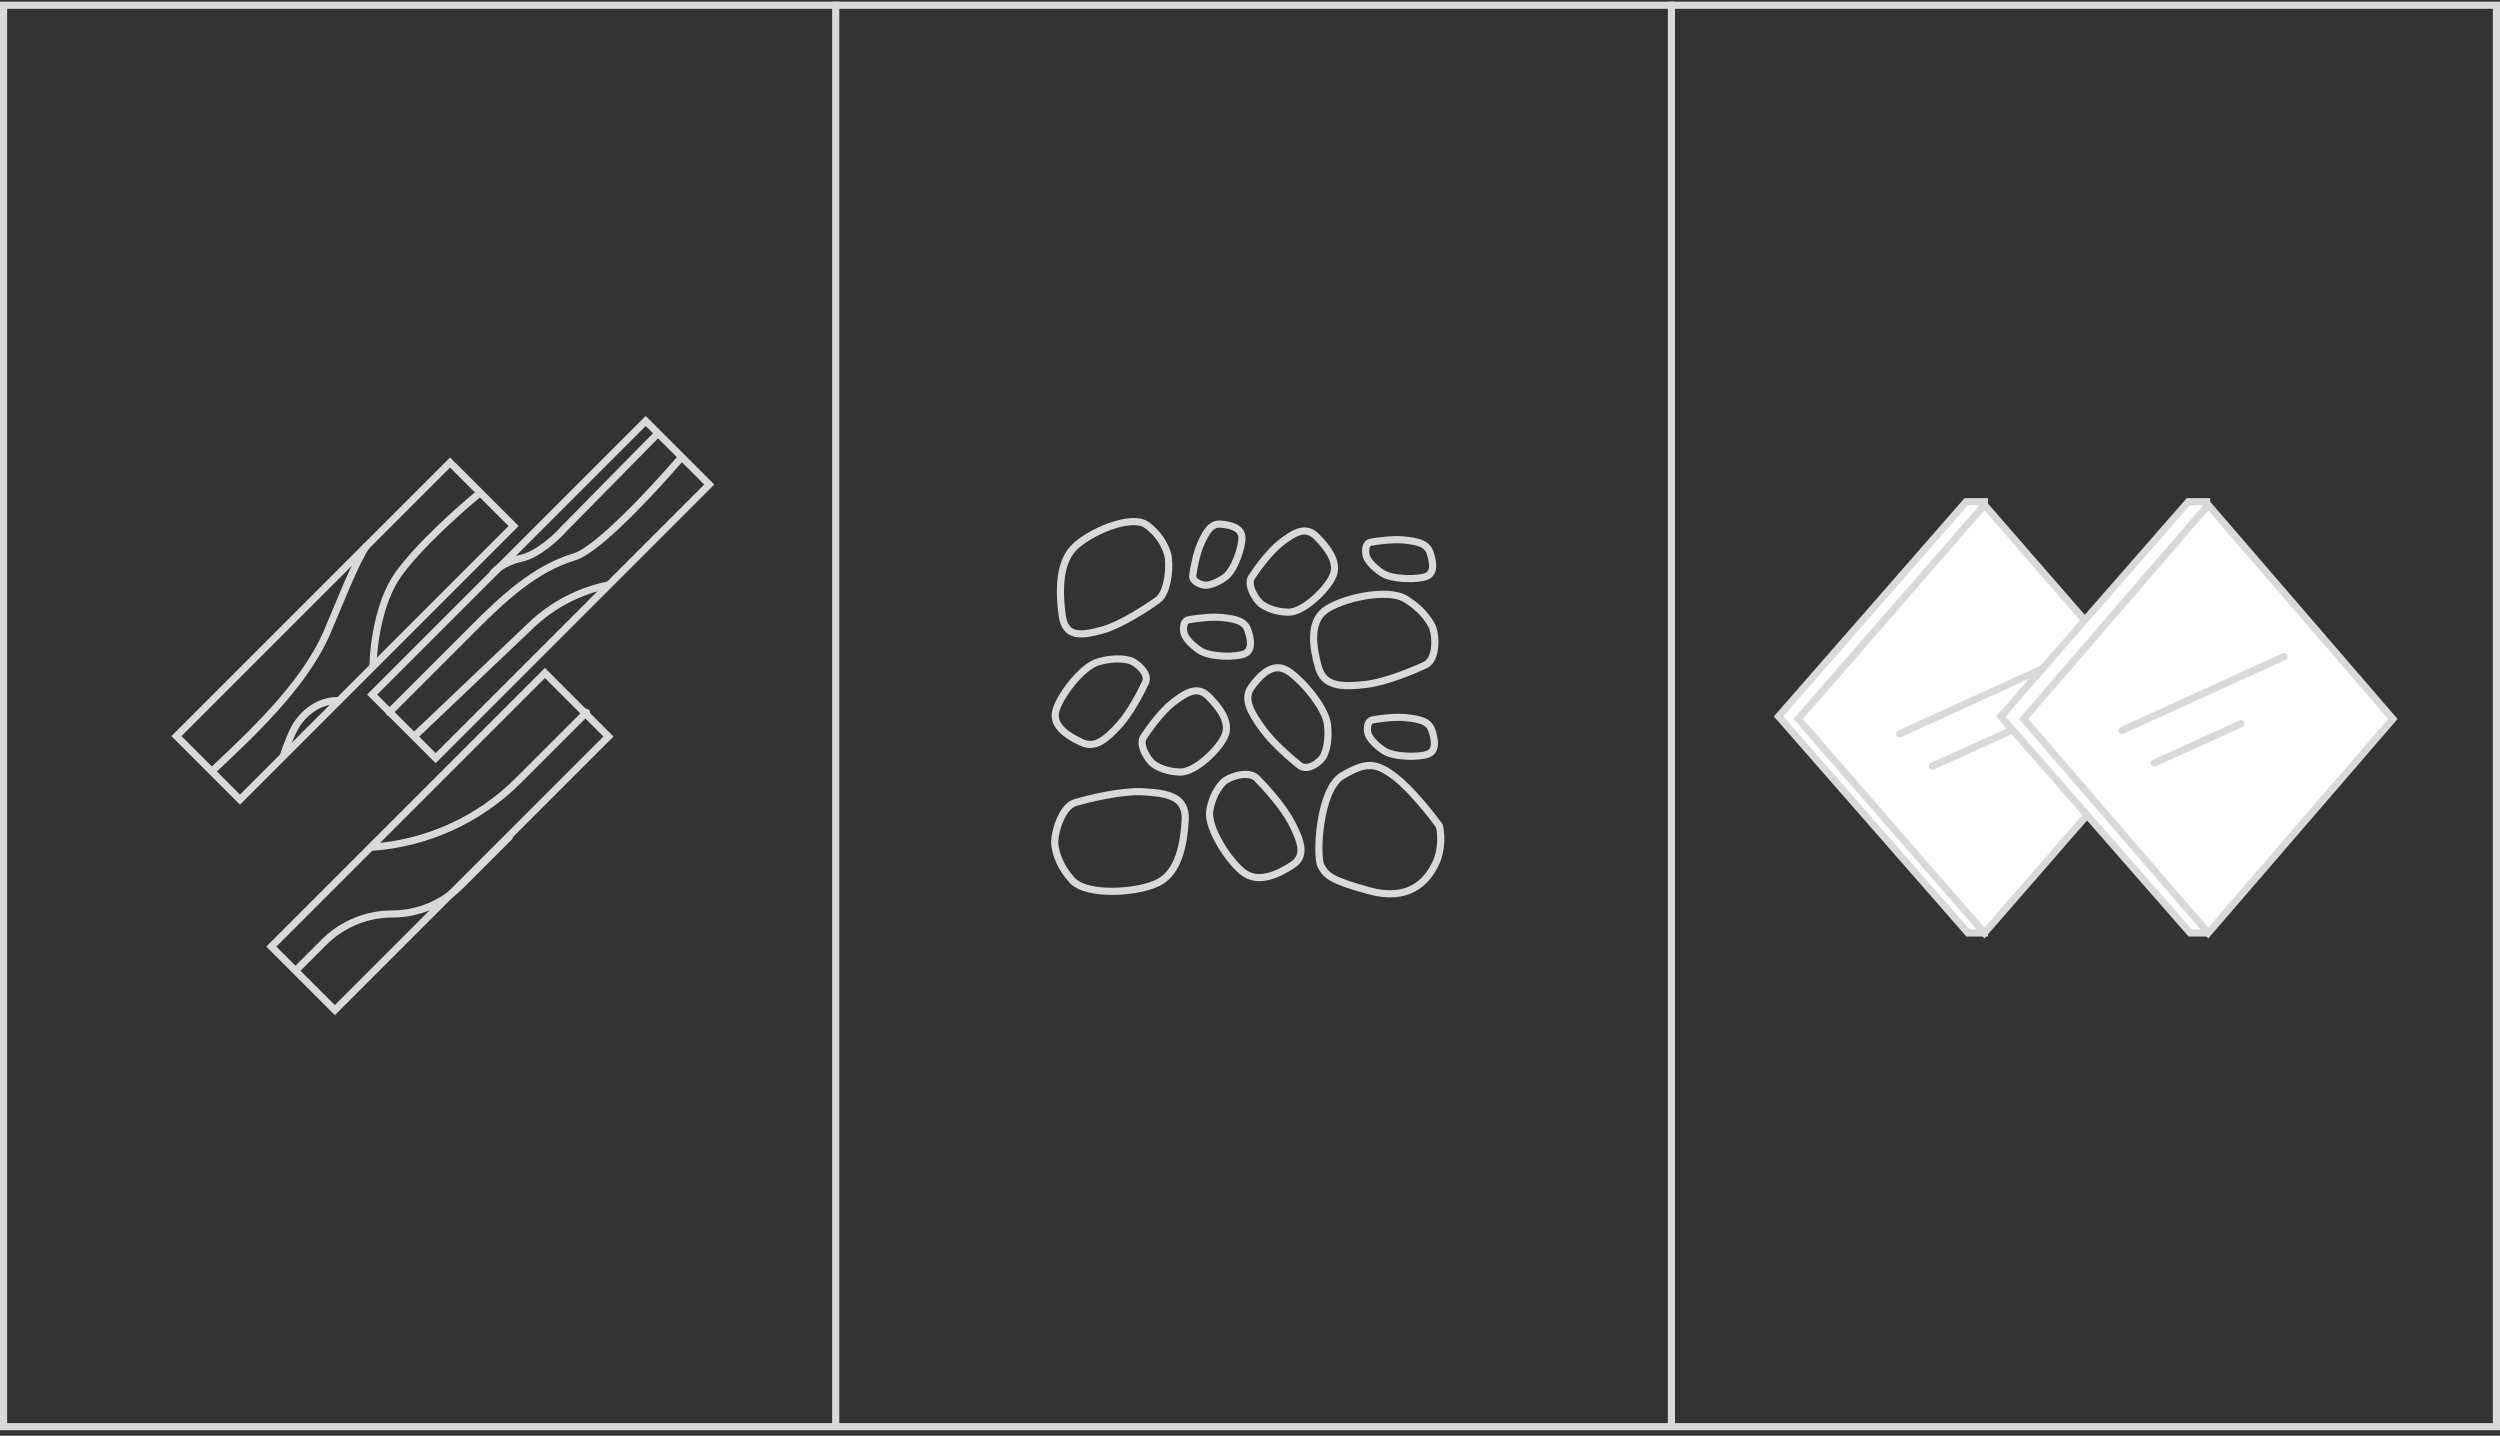 <svg width="350" height="201" viewBox="0 0 350 201" fill="none" xmlns="http://www.w3.org/2000/svg">
<rect x="0" y="0" width="350" height="201" fill="#333333" stroke="none"/>
<rect x="0.5" y="0.734" width="349" height="199" stroke="#D9D9D9"/>
<path d="M275.269 70.234L277.819 70.234L277.819 130.617L275.524 130.617L249 100.298L275.269 70.234Z" fill="white" stroke="#D9D9D9"/>
<path d="M303.894 100.654L277.819 70.691L251.745 100.654L277.819 130.617L303.894 100.654Z" fill="white" stroke="#D9D9D9"/>
<path d="M288.659 92.383L265.96 102.732M282.651 101.777L270.491 107.291" stroke="#D9D9D9" stroke-linecap="round"/>
<path d="M306.375 70.234L308.926 70.234L308.926 130.617L306.63 130.617L280.107 100.298L306.375 70.234Z" fill="white" stroke="#D9D9D9"/>
<path d="M335 100.654L309.154 70.691L283.309 100.654L309.154 130.617L335 100.654Z" fill="white" stroke="#D9D9D9"/>
<path d="M319.766 91.922L297.066 102.271M313.758 101.316L301.598 106.83" stroke="#D9D9D9" stroke-linecap="round"/>
<path d="M200.964 120.936C201.98 118.822 201.744 116.5 201.498 115.602C200.344 114.014 197.491 110.422 195.311 108.763C192.585 106.689 191.248 106.655 187.954 108.578C184.661 110.5 184.228 119.846 184.931 121.2C185.633 122.554 186.319 123.24 191.703 124.712C197.086 126.185 199.694 123.577 200.964 120.936Z" stroke="#D9D9D9" stroke-linecap="round"/>
<path d="M180.775 115.094C179.651 112.927 177.085 110.099 175.942 108.957C174.799 107.799 172.015 108.756 171.277 109.493C169.973 110.796 169.531 112.547 169.372 113.454C168.939 115.92 172.225 120.889 174.272 122.266C176.312 123.639 178.954 122.4 180.927 121.113C182.899 119.826 182.18 117.802 180.775 115.094Z" stroke="#D9D9D9" stroke-linecap="round"/>
<path d="M164.181 98.382C162.614 99.595 160.803 102.094 160.093 103.191C159.371 104.291 160.757 106.488 161.528 107.008C162.889 107.928 164.44 108.072 165.23 108.089C167.375 108.134 170.818 104.762 171.532 102.881C172.244 101.007 170.652 98.964 169.162 97.486C167.673 96.007 166.14 96.865 164.181 98.382Z" stroke="#D9D9D9" stroke-linecap="round"/>
<path d="M179.309 75.999C177.742 77.212 175.931 79.711 175.221 80.809C174.499 81.909 175.885 84.105 176.656 84.626C178.017 85.545 179.568 85.689 180.358 85.706C182.503 85.752 185.946 82.379 186.66 80.498C187.372 78.624 185.78 76.582 184.29 75.103C182.801 73.624 181.268 74.482 179.309 75.999Z" stroke="#D9D9D9" stroke-linecap="round"/>
<path d="M196.496 75.593C194.978 75.445 192.803 75.746 191.906 75.915C190.999 76.08 191.093 77.621 191.412 78.175C191.977 79.154 192.966 79.881 193.491 80.226C194.917 81.165 198.523 81.185 199.723 80.68C200.919 80.177 200.628 78.615 200.191 77.34C199.754 76.065 198.394 75.778 196.496 75.593Z" stroke="#D9D9D9" stroke-linecap="round"/>
<path d="M196.746 100.464C195.228 100.316 193.053 100.617 192.156 100.786C191.249 100.951 191.343 102.492 191.662 103.046C192.227 104.025 193.216 104.752 193.741 105.097C195.167 106.036 198.773 106.056 199.973 105.551C201.169 105.048 200.878 103.486 200.441 102.211C200.004 100.936 198.644 100.649 196.746 100.464Z" stroke="#D9D9D9" stroke-linecap="round"/>
<path d="M170.997 86.448C169.479 86.3 167.304 86.602 166.407 86.771C165.5 86.936 165.594 88.476 165.913 89.03C166.477 90.01 167.467 90.736 167.992 91.082C169.418 92.02 173.024 92.041 174.224 91.536C175.42 91.033 175.129 89.471 174.692 88.195C174.255 86.92 172.895 86.634 170.997 86.448Z" stroke="#D9D9D9" stroke-linecap="round"/>
<path d="M168.106 76.127C167.496 77.487 167.104 79.643 166.984 80.55C166.857 81.465 168.327 82 168.944 81.926C170.035 81.793 171.021 81.162 171.507 80.811C172.827 79.856 173.964 76.491 173.864 75.165C173.764 73.844 172.213 73.484 170.885 73.377C169.557 73.271 168.867 74.427 168.106 76.127Z" stroke="#D9D9D9" stroke-linecap="round"/>
<path d="M156.753 101.428C158.258 99.763 159.794 96.806 160.373 95.537C160.966 94.26 159.023 92.659 158.074 92.427C156.397 92.017 154.654 92.401 153.778 92.649C151.398 93.324 148.222 97.648 147.784 99.656C147.347 101.657 149.489 103.045 151.413 103.937C153.336 104.829 154.87 103.51 156.753 101.428Z" stroke="#D9D9D9" stroke-linecap="round"/>
<path d="M176.775 102.061C178.154 103.973 180.792 106.255 181.938 107.157C183.088 108.073 184.976 106.595 185.359 105.728C186.037 104.196 185.95 102.391 185.852 101.468C185.585 98.962 181.882 94.716 179.991 93.758C178.106 92.803 176.395 94.531 175.204 96.177C174.014 97.823 175.051 99.671 176.775 102.061Z" stroke="#D9D9D9" stroke-linecap="round"/>
<path d="M191.253 95.817C194.001 95.498 197.941 93.859 199.567 93.08C201.21 92.306 201.054 88.798 200.481 87.66C199.467 85.65 197.682 84.406 196.734 83.838C194.159 82.296 187.63 83.816 185.453 85.5C183.284 87.178 183.797 90.65 184.578 93.397C185.359 96.145 187.818 96.215 191.253 95.817Z" stroke="#D9D9D9" stroke-linecap="round"/>
<path d="M154.401 88.189C156.882 87.495 160.559 85.111 162.087 84.006C163.63 82.905 163.849 78.802 163.454 77.532C162.756 75.287 161.293 74.033 160.506 73.477C158.37 71.965 152.398 74.51 150.288 76.742C148.184 78.967 148.287 82.987 148.702 86.124C149.117 89.261 151.301 89.057 154.401 88.189Z" stroke="#D9D9D9" stroke-linecap="round"/>
<path d="M159.973 110.844C157.057 110.689 152.46 111.796 150.525 112.368C148.576 112.931 147.496 116.902 147.679 118.287C148.003 120.735 149.384 122.466 150.151 123.281C152.232 125.493 159.43 125.004 162.245 123.518C165.05 122.036 165.753 118.04 165.927 114.807C166.101 111.575 163.617 111.038 159.973 110.844Z" stroke="#D9D9D9" stroke-linecap="round"/>
<rect x="63.009" y="64.75" width="12.577" height="54.169" transform="rotate(45 63.009 64.75)" stroke="#D9D9D9"/>
<path d="M51.389 76.285C49.729 78.706 47.314 84.994 45.786 88.528C42.466 96.205 34.65 103.26 29.394 108.24" stroke="#D9D9D9"/>
<rect x="90.399" y="58.941" width="12.577" height="54.169" transform="rotate(45 90.399 58.941)" stroke="#D9D9D9"/>
<rect x="76.289" y="94.219" width="12.577" height="54.169" transform="rotate(45 76.289 94.219)" stroke="#D9D9D9"/>
<path d="M52.219 93.509C52.219 90.811 52.924 84.42 55.746 80.436C58.568 76.452 64.531 71.168 67.159 69.023" stroke="#D9D9D9"/>
<path d="M39.769 105.545C40.184 104.3 40.974 102.112 41.844 100.979C43.916 98.282 46.408 98.074 47.239 98.074" stroke="#D9D9D9" stroke-linecap="square"/>
<path d="M92.059 60.723L78.986 74.003C77.949 75.179 75.293 77.655 72.969 78.153C70.645 78.651 69.303 79.882 69.026 80.228" stroke="#D9D9D9" stroke-linecap="round"/>
<path d="M54.501 99.733L66.371 87.863C70.466 83.768 74.892 79.609 80.439 77.946V77.946C83.759 76.95 91.782 68.262 95.379 64.043" stroke="#D9D9D9" stroke-linecap="round"/>
<path d="M85.212 81.891V81.891C81.145 82.704 77.392 84.652 74.385 87.509L58.029 103.056" stroke="#D9D9D9" stroke-linecap="round"/>
<path d="M82.099 99.734L72.577 109.257C67.077 114.757 59.772 118.082 52.012 118.617V118.617" stroke="#D9D9D9" stroke-linecap="round"/>
<path d="M71.309 117.164L64.48 123.993C61.944 126.529 58.504 127.954 54.916 127.954V127.954C51.329 127.954 47.889 129.379 45.352 131.916L41.429 135.839" stroke="#D9D9D9" stroke-linecap="round"/>
<path d="M117 0.234V199.734" stroke="#D9D9D9"/>
<path d="M234 0.234V199.734" stroke="#D9D9D9"/>
</svg>
